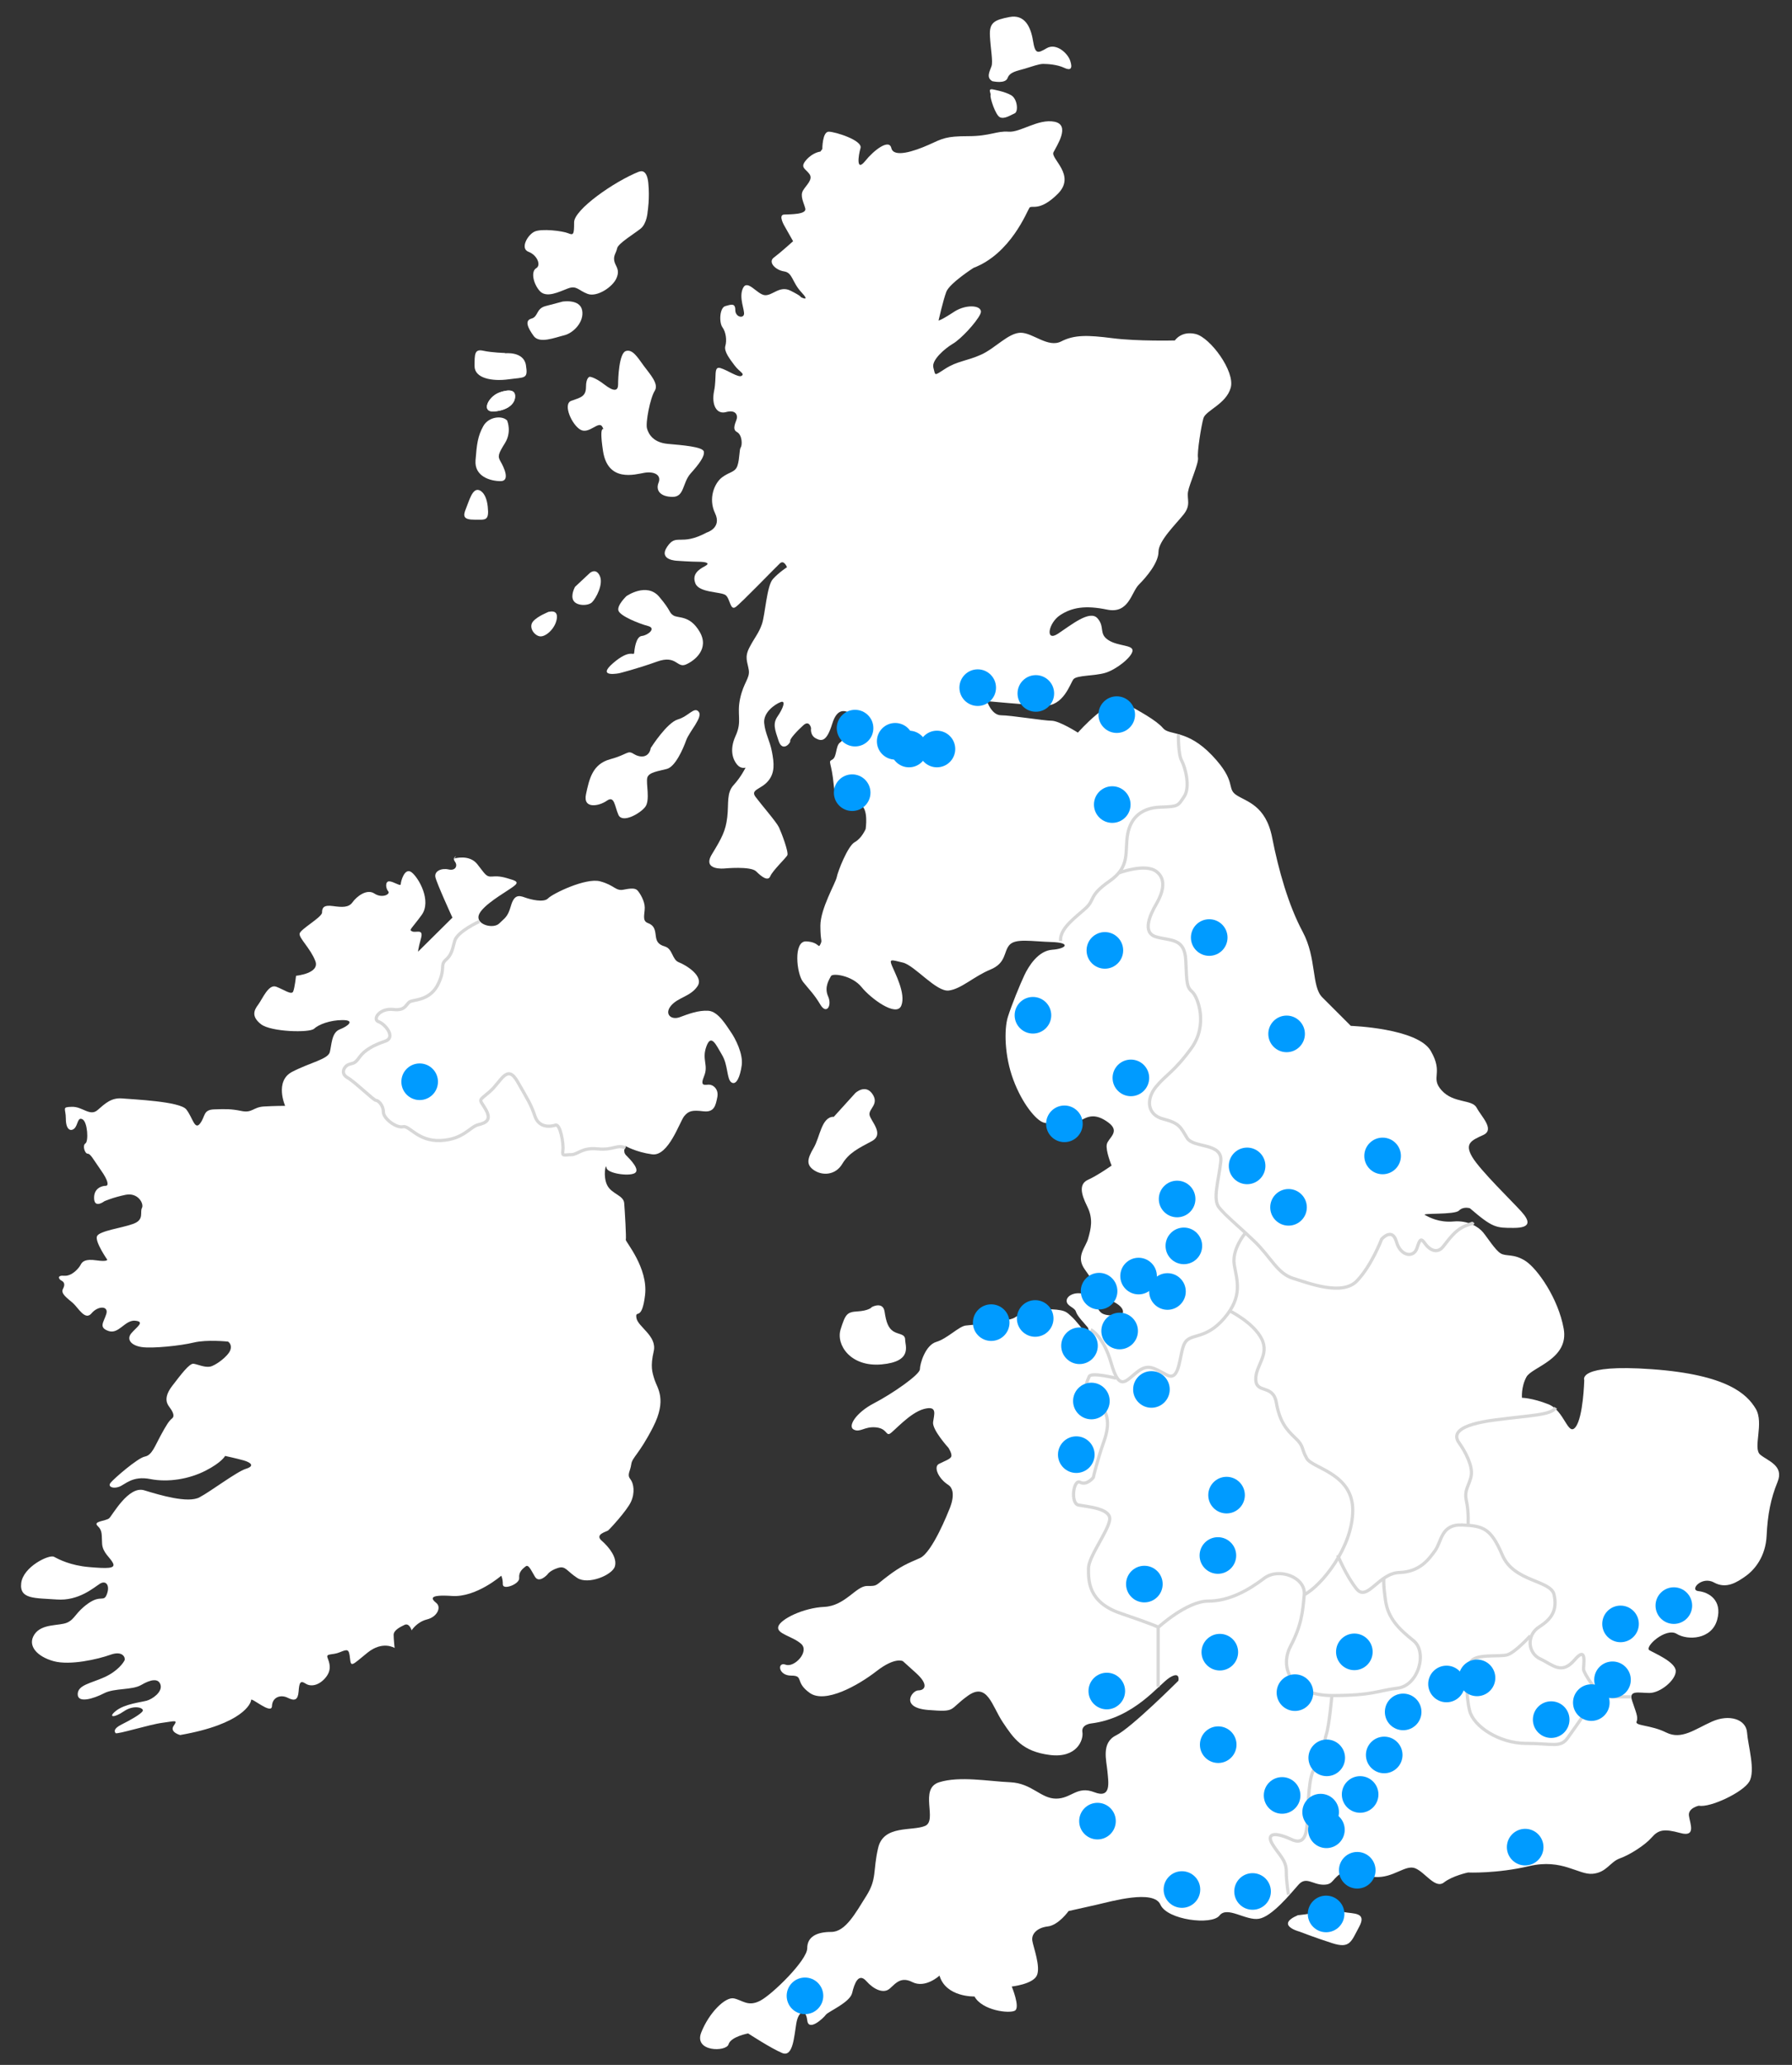 <?xml version="1.0" encoding="UTF-8"?>
<svg xmlns="http://www.w3.org/2000/svg" version="1.1" viewBox="0 0 558.1 642.9">
  <rect x="0" y="0" width="558.1" height="642.9" fill="#333333" stroke="none"/>
  <!-- Generator: Adobe Illustrator 29.4.0, SVG Export Plug-In . SVG Version: 2.1.0 Build 152)  -->
  <defs>
    <style>
      .st0 {
        fill: #009bff;
      }

      .st1 {
        fill: #fff;
      }

      .st2 {
        fill: none;
        stroke: #d7d7d7;
        stroke-miterlimit: 10;
      }
    </style>
  </defs>
  <g id="Map_outline">
    <path class="st1" d="M256.1,46.4s0-5.4,2-5.4,10.6,2.7,9.9,5.1-1.4,7.5,1.4,4.1c2.7-3.4,7.5-7.1,8.2-4.1.7,3.1,7.1,1,11.6-1,4.4-2,5.4-2.7,12.3-2.7s8.9-1.7,12.6-1.4c3.7.3,9.2-4.1,14.3-3.1s.7,7.5-.3,9.5,7.1,7.1,1.4,12.9c-5.8,5.8-8.2,3.4-8.9,4.4-.7,1-5.8,14.3-17.4,18.7,0,0-7.5,4.8-8.5,7.5s-2.4,8.9-2.4,8.9c0,0,.7,0,4.8-2.7s9.5-2,8.2.7-6.1,7.8-8.5,9.2-6.8,5.1-6.1,7.5,0,2.7,3.7.3,6.8-2.4,11.2-4.4,8.5-6.8,12.3-6.8,8.5,4.8,12.6,2.7,8.2-2,16-1,19.4.7,19.4.7c0,0,2-3.1,6.5-2s12.3,11.6,10.9,16.7-7.8,7.1-8.5,9.5-2,10.6-1.7,12.3-2.7,8.2-3.1,10.6,1,4.1-1.4,7.1-7.8,8.2-7.8,11.6-3.7,7.8-6.1,10.2-3.1,9.2-9.9,7.8-10.9-.7-14.6,1.7-4.8,8.5-.7,5.8,9.9-7.5,12.3-4.8.3,4.8,3.4,6.8,7.8,1.4,7.5,3.4-5.1,5.8-8.5,6.8-8.9.7-9.9,2-3.1,8.5-9.2,8.2-17.7-1.4-17.7-1.4c0,0,1.4,4.4,4.4,4.4s13.3,1.7,15.7,1.7,8.2,3.7,8.2,3.7c0,0,10.2-11.6,14.6-9.2s9.9,5.4,11.9,7.8,7.5.3,15.3,8.5,4.4,10.2,7.5,12.3,9.2,3.1,11.2,13.3,5.1,21.1,9.5,29.3,2.7,17,6.1,20.4l8.9,8.9s20.8.7,24.9,7.8-.3,8.2,3.4,12.3,9.5,2.7,10.9,5.4,5.8,6.8,2,8.5-5.8,2.7-3.4,6.8,12.6,14,15.3,17,3.1,5.1-2.4,5.1-6.5,0-13.6-6.1c0,0-2-.7-3.4.7s-11.9.7-10.6,1.4,4.4,2.4,8.9,2,7.8,1.7,9.2,3.4,3.7,5.4,5.4,6.5,4.1,0,7.8,2.4,10.2,11.6,11.9,21.1-9.9,11.9-11.6,15-1.4,6.5-1.4,6.5c0,0,3.1,0,8.2,2s6.1,10.2,8.5,7.1,2.7-14.6,2.7-14.6c0,0-2.4-5.1,21.1-3.4s29.6,7.8,32.3,12.3-1,12.3,1.4,14.3,7.5,3.4,5.4,8.5-3.1,10.2-3.4,16.7-3.7,10.6-6.5,12.6-6.1,4.1-9.9,2-7.8,2.4-4.8,2.7,7.5,2.7,5.8,8.9-9.2,6.5-12.6,4.4-10.2,4.1-8.5,5.1,8.2,3.7,8.2,6.5-4.8,6.8-8.2,6.8-6.5-1-5.4,2.4,2,5.1,1.4,6.5,4.4,1,9.2,3.4,8.9-1,14.3-3.4,10.6-.7,10.9,3.4,2.7,11.9.7,15.3-12.3,8.2-15.7,7.5c0,0-3.4.7-3.1,3.1s2.4,6.8-2.7,5.4-6.8-1-8.9,1.4-6.8,5.4-9.9,6.5-4.1,4.4-8.5,4.8-9.5-4.8-19.7-2.4-19.1,2-19.1,2c0,0-4.8,1-7.5,3.1s-5.8-3.1-8.9-4.4-6.8,3.1-12.6,2.7-5.4-3.7-9.5-1.7-3.1,4.1-6.5,4.1-5.4-2.7-7.8,0-8.2,9.9-12.3,10.6-9.9-4.1-12.3-1-16.3,1.4-18.4-3.4-15.3-1-19.7,0l-8.9,2s-3.1,4.4-6.5,4.8-5.1,2.4-4.8,4.4,2.7,8.2,1.4,10.9-7.8,3.4-7.8,3.4c0,0,2.7,6.5,1,7.5s-10.2,0-12.6-4.4c0,0-8.9.3-10.9-6.5,0,0-4.4,4.1-8.5,2s-5.8,1.4-7.5,2.4-4.4,0-6.8-2.7-3.7.7-4.4,3.7-7.5,5.8-8.2,6.8-5.4,5.4-5.8,1.7-2.7-3.1-3.4,1-1,10.6-4.4,9.2-10.6-6.1-10.6-6.1c0,0-5.4,1-6.1,3.4s-10.9,2.4-8.5-3.7,7.5-11.2,10.2-10.6,4.4,2.7,8.2.7,14.6-12.6,14.6-16.3,3.1-5.1,7.5-5.1,7.5-5.8,10.9-11.2,2-7.8,3.7-15,10.6-5.1,14.6-6.8-2-11.6,4.4-13.6,15.3-.3,22.1,0,9.5,5.1,14.3,5.1,6.5-4.1,11.9-2,4.4-3.1,4.1-6.5-2-8.9,2.7-11.2,19.4-17,19.4-17c0,0,.7-3.1-2.7-1s-10.9,12.6-24.5,14.3c0,0-3.1.3-2.7,2.7s-1.7,8.2-10.2,7.1-11.2-5.1-14.6-10.2-4.8-12.6-10.9-8.2-3.4,5.1-12.3,4.4-5.1-6.1-3.1-6.1,3.4-1.7-.7-5.4l-4.1-3.7s-2.4-1.4-8.2,3.1-16,10.2-20.8,6.8-1.7-5.4-5.8-5.4-4.4-4.4-1.7-3.4,7.5-4.1,4.8-6.5-7.8-3.1-7.1-5.4,7.8-5.8,14.3-6.1,9.9-6.5,13.3-6.5,2.4,0,6.5-3.1,6.1-3.9,10-5.6,9-14.8,9-14.8c0,0,2.9-6-.2-8s-4.6-5.6-2.9-6.5,3.7-1.5,3.9-2.4-.9-2.6-.9-2.6c0,0-5.1-5.6-4.8-8s1.5-5.3-2.9-4.1-9.4,7.1-10.6,7.7-.9-1.7-4.4-2-4.8,1.7-6.8.7.7-5.3,6.3-8.2,14.3-8.9,14.3-10.6,1.7-7.5,5.1-8.5,7.1-4.9,9.2-5.1,12.9-1.2,15.1-2.4,2.4-2.7,9.2-2.7,7,.9,8.5,2.2,3.7,4.3,4.4,5.1,1.5-.7.7-1.7-3.2-3.4-3.6-4.8-2.9-1.7-2.9-3.4,2.9-3.1,6-1.9,3.2,5.1,5.4,6,5.6.3,6-.2.3-2.2-3.4-3.9-5.3-5.6-8.3-9.7.2-6.8,1-9.7,1.7-6-.3-10-2.6-7,.3-8.3,7.3-4.4,7.3-4.4c0,0-1.9-4.6-1.5-6.6s4.4-3.9.5-6.8-6.3-2-8.5-.7-9.4,1.4-11.7.7-6.6-5.8-9.4-13.3-2.9-15.8-1.7-19.6,3.7-9.9,5.1-12.9,4.4-7.7,8.7-8,6.1-2.2-.2-2.4-11.2-1.2-13.1.9-.9,5.6-6,7.7-9,6-12.9,6.5-10.6-7.8-14.3-8.7-4.3-1.2-3.4,1,4.4,8.7,2.9,12.4-9.5-2.2-12.4-5.8-9-4.4-9.5-3.4-2.2,3.4-.9,6.3-.5,5.8-2.4,2.6-3.4-4.6-5.4-7.1-3.1-12.8,1-12.6,3.7,2.4,4.4.9,0-.5,0-5.8,4.8-13.4,5.1-15.1,3.4-9.7,5.6-10.9,3.4-4.1,3.4-4.1c0,0,1-6.5-1.7-7.5s-7.5,2-8.2-5.8-2-7.5-.5-8.3,1-4.3,2.4-5.3,6-7.1,4.1-8.5-4.8-2.9-6.5,2.6-3.2,5.6-5.1,4.6-1.5-3.2-1.5-3.2c0,0-.5-2.6-2.4-.9s-4.3,4.3-4.1,4.9-2.4,3.6-3.6,0-1.9-5.4-.3-7.7,2.7-5.1.9-4.4-5.4,3.2-5.1,6.5,1.7,5.3,2.4,8.9,1,6.6-1.2,9.2-5.6,2.6-3.9,4.9,6.5,7.8,7.3,9.5,3.1,7.8,2.6,8.7-4.6,4.8-5.3,6.5-2.7.2-4.4-1.5-9.9-.9-9.9-.9c0,0-7,.7-3.9-4.4s4.3-7.3,4.8-11.6-.3-7.5,2-10,3.7-5.4,3.7-5.4c0,0-1.4.5-2.6-.9s-2.6-4.4-.5-9,.3-6.5,1.4-11.6,3.1-6.3,2.7-8.9-1.4-3.9.2-7,2.9-4.4,3.9-7.3,1.5-11.9,3.4-14,4.4-3.7,4.4-3.7c0,0-.9-2.4-2.2-1.2s-12.1,12.4-13.8,13.6-1.7-2.6-3.1-3.7-8.2-.7-9.4-3.6,1-4.4,2.9-5.4.3-1.4-2-1.4-6.5-.3-6.5-.3c0,0-6.1-.1-3.2-4.4s4.1,0,12.3-4.4c0,0,4.8-1.4,2.6-6s-.2-9.4,2.2-11.2,4.1-1.5,4.8-3.7.5-4.9,1-5.6.5-3.9-1.2-4.8-.2-3.2,0-4.3-.5-2.7-3.4-1.9-4.6-2.2-3.7-6.6-.3-7.8,2-7.1,5.6,3.1,6.6,2.4-.7-1.2-2.2-3.2-3.4-4.4-2.9-6.1.2-4.3-.9-5.8-.9-6.1.9-6.6,3.1-1,3.1,1.2,2.4,2.7,2.7,1.4-1.7-5.3-.3-8.2,4.4,2,6.8,2.2,4.6-3.1,8-1.4,3.2,2,3.2,2c0,0,3.2,1.7.2-1.5s-2.7-6.1-5.4-6.5-5.1-2.9-3.2-4.3,6-5.1,6-5.1l-2.6-4.6s-2.2-3.6-.2-3.7,7.1,0,6.6-1.9-1.7-3.9-.7-5.6,3.2-3.4,2-5.1-3.1-2-1-4.4,4.4-2.6,4.4-2.6Z"/>
    <path class="st1" d="M309,27.8s4.1.7,6,1.9,2.2,5.1,1,5.6-3.2,1.9-4.6,1.2-3.1-6.1-2.9-6.8-.9-2,.5-1.9Z"/>
    <path class="st1" d="M309.2,25.3s3.9.9,4.6-1,2.9-2.2,5.3-2.9,4.4-1.5,5.8-1.5,4.4.2,6.5,1.2,2.7.2,1.9-2.2-4.4-5.6-7.3-3.9-3.6,1.9-4.3-2.4-2.6-8.2-7.3-7.3-6.3,1.7-6.1,5.8,1,8,.5,9.5-1.9,3.7.5,4.8Z"/>
    <path class="st1" d="M199,53.5s2.4-1.4,2.9,3.4-.2,9-.2,9c0,0-.2,3.7-2.2,5.3s-7,4.6-7.3,6.1-1.2,2.2-.9,3.9,1.9,2.6.7,5.4-6.1,6-9,4.9-3.4-2.7-6.1-1.7-6.8,3.2-8.9.7-2.6-6.1-1-7,.3-4.1-2.4-5.1-.3-5.3,1.9-6.3,8.7-.2,10.4.5,1.9.5,1.9-3.4,12.3-12.6,20.3-15.8Z"/>
    <path class="st1" d="M175.2,93.9s5.4-.9,6.1,2.7-2.7,7.1-5.6,7.8-7.7,2.7-9.5.2-2.9-4.8-.7-5.4,1.4-3.1,4.4-3.9,5.3-1.4,5.3-1.4Z"/>
    <path class="st1" d="M183.6,117.3s1.5,0,4.6,2.4,4.3,2,4.3,0,.3-9.7,2.4-10.4,3.7,2,5.6,4.6,4.8,5.6,3.4,7.8-2.9,9.9-2.4,11.7,2,4.4,6.5,4.8,10.9.9,11.2,2.4-1.5,3.9-4.1,6.8-1.9,7.3-5.6,7.3-5.4-1.9-4.4-4.4-1.5-3.6-4.4-3.1-11.4,3.1-12.9-6.8.9-5.4-.2-7.5-4.1,2.4-6.8.9-5.6-8-2.9-9,4.6-1.2,4.6-4.3,1.2-3.2,1.2-3.2Z"/>
    <path class="st1" d="M157.3,110s5.8-.7,6.5,3.7-.3,3.7-5.4,4.4-10.6-.3-10.6-4.1,0-5.4,2.7-4.8,6.8.7,6.8.7Z"/>
    <path class="st1" d="M155.3,122.3s4.8-2,5.1.7-2.4,4.8-6.5,5.1-2-4.4,1.4-5.8Z"/>
    <path class="st1" d="M158,131.1s1.4,3.4-.7,6.8-2.4,4.1-1.4,5.8,3.1,6.1,0,6.1-8.2-1.4-7.8-6.5.7-7.5,2.4-10.6,6.1-3.4,7.5-1.7Z"/>
    <path class="st1" d="M149.2,152.6s2.2.5,2.7,5.1-.7,4.1-4.1,4.1-3.7-1-2.7-3.4,2-6.5,4.1-5.8Z"/>
    <path class="st1" d="M171,190.5s2.9-.9,2.4,2.2-3.6,5.8-5.4,5.4-3.4-2.9-2-4.6,5.1-3.1,5.1-3.1Z"/>
    <path class="st1" d="M179.1,182.7l4.6-4.3s1.9-1.7,3.1.9-1.2,7-2.4,8.2-4.8,1.2-5.8-.5.5-4.3.5-4.3Z"/>
    <path class="st1" d="M195.1,185.6s6.3-4.4,10.2.2,2.9,4.8,4.4,5.8,5.1-.2,8.2,5.1-1.5,9-4.3,10.2-2.9-3.1-9-.9-11.7,3.6-11.7,3.6c0,0-7.3,1.5-2-3.1s6.5-2.2,6.6-3.2.5-5.1,2.4-5.3,4.6-2.4,1.9-3.1-8.7-3.1-9.2-4.8,2.6-4.6,2.6-4.6Z"/>
    <path class="st1" d="M202.8,232.7s4.9-7.7,8.3-8.7,5.1-4.1,6.5-2.4-2.9,6.1-3.9,8.9-3.4,8.2-6,8.9-5.6,1-6.1,2.7,1,7.1-.7,9.2-7.1,5.1-8.3,2.4-1.2-6.1-3.6-4.4-7.5,2.7-6.5-2,2-9.4,7.5-10.9,5.4-2.9,7.3-1.7,4.8,1.5,5.4-1.9Z"/>
    <path class="st1" d="M259.6,347.8l6.8-7.5s3.1-2.9,5.3.3-1.2,4.6-.9,6.5,4.8,6,.7,8.2-7.1,3.6-9.2,7.1-6.1,3.7-8.7,2-2.2-3.6-.2-7,2.4-9.5,6.1-9.7Z"/>
    <path class="st1" d="M271.4,407s3.6-2,4.1,1.4,1.2,5.1,2.7,6.1,3.7.7,3.7,2.6,2.4,6.8-7.3,7.7-14.3-6.1-12.8-10.9,2-5.4,5.3-5.6,4.3-1.2,4.3-1.2Z"/>
    <path class="st1" d="M141.5,267.3s4.6-1.4,7.1,1.7,2.7,4.1,4.8,3.9,3.6.2,6.1,1,1.4,1.5-1.5,3.4-8.9,5.6-9,8.2,4.8,3.7,6.5,2,2.6-1.9,3.6-5.4,2.4-3.4,4.3-2.7,6,1.7,7.3.3,11.7-6.5,16.2-5.3,4.8,3.1,7.3,2.6,3.7-.5,4.4.3,2.2,3.2,2.2,5.3-.9,4.1,1,4.8,2.2,2,2.4,3.7.5,2.9,2.9,3.6,2.2,4.1,4.3,4.9,8,4.3,5.8,7.5-6,3.4-8.2,6,0,4.6,2.7,3.6,5.8-2.2,8.9-2,5.6,4.6,7,6.6,3.9,6.8,3.4,10.4-1.7,6.3-3.2,5.3-1-5.3-2.9-8.5-3.4-6.8-4.9-2.7.7,5.8-.7,9.2.2,2.7,1.5,2.7,3.1,1.4,2.6,3.9-.9,4.8-4.3,4.4-4.6-.2-6,1.5-4.9,12.6-10,11.9-8.3-2.6-8.3-2.6c0,0-1,1.7.2,2.9s4.6,4.6,2.6,5.6-8.5,0-8.7-1.7-1.2,2.6.2,5.4,5.1,3.1,5.3,5.6.7,10.9.5,11.4,7,8.7,6,17.2-3.1,4.3-2.7,7.1,6.5,5.6,5.4,10.4-.5,6.5.3,9,3.9,6-.5,14.6-6.5,9.4-6.8,11.6-1.4,3.2-.3,4.6,1.5,4.3.2,7.1-6.6,8.5-7.1,8.9-4.3,1.2-2,3.2,4.9,5.3,4.1,8-8.3,5.8-11.7,3.6-3.6-3.9-6.1-3.1-3.2,2-3.2,2c0,0-2.6,2.9-3.9.7s-2-3.9-2.9-3.2-2.2,1.7-2,3.6-5.1,3.9-5.1,2-.5-2.7-.5-2.7c0,0-7.8,6.8-15.3,6.3s-6.5.9-4.9,2.2.3,4.3-2.9,5.1-4.8,3.4-4.8,3.4c0,0-.7-2.4-2.2-1.7s-3.4,1.7-3.4,3.1.3,4.1.3,4.1c0,0-3.7-2.4-8.5,1.5s-5.1,4.6-5.4,1.7-.7-2.9-3.1-1.9-4.4.3-3.9,1.7,1.5,3.6-.5,6.1-4.6,3.1-6.3,2-2-.3-2.2,2.4-1.2,3.1-3.4,2-4.8-.2-4.9,2.6-6.5-2.9-6.5-1.9-2.6,7.5-22.1,10.9c0,0-3.4-.9-2-2.9s.3-1.4-3.6-.9-14.1,3.7-14.5,3.2-.7-1.4,1.9-2.7,5.8-3.1,6.5-4.1-2.6-2.2-5.8,0-5.1,1.9-2.4-.2,7.7-2.6,9.5-3.1,4.9-2.7,4.3-4.9-3.1-1.7-6,0-8.3.9-11.6,2.6-8.2,3.2-8.2.3,4.1-3.4,8.3-5.3,6-4.6,6.3-5.3-.5-3.1-4.4-1.7-12.6,3.4-17.7,2-8.3-4.8-6-8.3,7.7-2.6,10.2-3.7,2.6-3.2,6.6-6,4.8-.2,5.8-2.9-.3-4.4-2.2-3.2-6.6,5.4-13.4,4.9-11.7,0-11.1-5.1,8.7-9,10.2-8.2,5.1,2.7,10.9,3.2,8.3.5,7.5-1.2-3.2-3.2-3.4-6,.2-4.1-1.4-5.6,2.6-1.5,3.6-2.4,6-10.2,10.9-8.7,13.6,4.1,17.2,2.2,11.6-8,14.5-8.9,1.4-2-.7-2.6-5.8-1.4-5.8-1.4c0,0-1,2-6.1,4.6s-11.6,3.7-17.2,2.6-7.8,1.7-9.7,2.4-3.6,0-2.7-1.2,8.5-7.8,10.7-8.2,3.1-3.2,4.9-6.5,2.6-4.6,3.6-5.4,0-2.4-.9-3.6-1.7-3.1,1-6.6,5.3-7,6.6-6.8,3.4,1.2,5.1.9,5.6-3.2,6.3-5.1-.7-2.7-.7-2.7c0,0-6.6-.7-10.7.3s-12.9,1.9-16.2,1.4-4.8-2.4-3.2-4.3,4.4-3.6,1.2-3.9-5.1,4.3-8.3,3.2-1.5-2.7-.7-5.3-2.6-2.6-4.6-.2-4.1-1.7-5.8-3.2-3.9-2.9-3.1-4.4.3-2.2-.5-2.6-1.5-1.7.9-1.5,4.6-2.4,5.1-3.4,1.4-1.9,4.9-1.4,3.4-.2,3.4-.2c0,0-3.9-5.6-3.2-7.3s8-2.6,11.4-3.9,1.9-3.6,2.6-4.9-1.2-4.9-5.1-4.1-6.6,2-6.6,2c0,0-3.1,2.4-3.2-.9s2.6-3.9,3.6-3.9.9-1.5-1.5-4.9-3.2-5.1-4.1-5.1-1.7-2.6-.7-3.2.7-6.6-.9-7.5-1.4,1.9-2.6,2.9-2.6.2-2.6-3.1-1.4-3.6,1.9-3.7,5.6,3.1,8,1,4.3-3.9,7.7-3.6,17.9.9,19.9,3.4,2.6,6.6,4.3,4.4.9-4.3,4.4-4.4,5.1-.2,8.5.5,3.6-1.2,7-1.4,6.6-.2,6.6-.2c0,0-3.4-7.7,2.2-10.6s11.1-3.9,11.7-6.1.5-6.1,3.1-7.1,4.9-2.9.9-2.9-7.5,1.4-8.9,2.7-13.4,1-16.5-1.4-2.2-4.4-.9-6.1,3.2-6.5,5.6-5.6,4.8,2.7,5.3,1.5.9-4.9.9-4.9c0,0,7.5-.7,6-4.6s-5.1-7.1-4.9-8.5,7-5.1,7-6.6.5-2.4,3.4-2,4.9.5,6.1-1.2,4.4-4.3,6.8-2.7,5.1.2,4.3-.7-1-3.1.3-3.1,3.6,1.7,3.6.9,1.2-5.4,3.4-3.7,6.3,8.9,3.1,13.3-4.1,4.6-2.9,5.1,3.6-1,2.7,2.2-.9,4.1-.9,4.1l10.7-10.6s-4.9-10.7-5.3-12.6,1.9-2.9,4.1-2.4,2.9-1.2,2-2.4.3-1.7.3-1.7Z"/>
    <path class="st1" d="M404.1,596.3s4.1-.3,6.9-1.3,4.3-.3,7.4.3,7.4,0,4.9,4.6-2.8,6.9-8.4,5.1-10.2-3.6-10.2-3.6c0,0-7.7-2-.5-5.1Z"/>
  </g>
  <g id="Borders">
    <path class="st2" d="M330.3,293c0-.3,0-.5,0-.8.4-3.7,5-6.8,7.9-9.5s.8-3.8,7.4-8.4,4.6-9.2,5.6-14.6,4.6-8.2,10.2-8.4,5.4-.3,7.4-3.3.3-9.2-.8-11.2-1-8.1-1-8.1"/>
    <path class="st2" d="M348.4,271.8s8.2-3.1,11.7-.5,1.8,7.1,0,10.2-4.6,8.9,0,10.2,8.9.3,9.2,7.4.3,8.2,2,9.7,5.1,10.2-.3,17.6-7.9,8.2-11,12-2.8,8.7,2.3,10,5.4,2.6,7.4,5.9,11.2,1.3,10.5,7.4-2.6,11.7-.5,14.3,5.9,5.6,11,10.5,7.1,10,12,11.5,15.3,5.6,19.9.8,7.7-13,7.7-13c0,0,3.3-3.8,4.6.8s5.4,5.1,6.4,2,1.3-3.1,2.6-1.3,3.6,3.1,5.4,1,3.7-5.4,7.5-6.8.6,0,.8-.4"/>
    <path class="st2" d="M387.7,384.1s-4.1,4.9-3.3,9.7,2.8,9.7-3.1,16.6-10.5,4.6-12.3,7.7-1.3,12.3-5.6,10-5.9-3.6-9.4-.8-5.4,5.9-7.9-2.8-6.4-10.5-6.4-10.5"/>
    <path class="st2" d="M347.6,429.1s-7.9-2-8.4-.5-2.3,3.3,1.8,6.9,4.9,7.4,2.8,13.3-3.3,11.2-3.3,11.2c0,0-2,2.6-4.1,1.5s-3.1,6.6-.5,7.1,10.2,1,9.7,4.6-6.6,11.5-6.6,15.1-.3,10.5,10,14,11.7,4.3,11.7,4.3v18.6"/>
    <path class="st2" d="M360.7,506.7s8.9-8.2,15.6-8.2,12.8-3.6,17.4-7.1,13-.3,12.5,5.1-.8,9.4-4.3,16.1.3,15.3,13,15.3,14-1.5,20.4-2.3,9.4-11.2,4.9-14.8-7.9-6.9-8.7-12.5-.5-6.9-.5-6.9"/>
    <path class="st2" d="M382.9,408.1s7.4,3.6,10,8.7-2,8.4-1.8,12.8,5.4,1.3,6.4,7.1,3.1,8.4,5.9,11,1.8,3.3,3.6,6.4,14.3,4.6,14.3,16.1-9.7,23.5-15.1,26.3"/>
    <path class="st2" d="M416.6,484.2s2.6,6.4,5.9,10.5,6.9-4.9,13.3-5.1,9.2-4.1,11.2-6.9,1.8-8.2,8.4-7.9,8.9,1,12.5,9.4,15.1,7.7,16.1,12.3-.5,7.4-4.6,10-3.6,8.2.3,10,6.6,5.1,10.7.3,2.6,2,2.8,3.1,4.3,8.4,8.4,8.4h6.4"/>
    <path class="st2" d="M457.2,475s.3-4.1-.5-7.7,1-4.9,1.5-7.9-1.8-7.4-3.8-10.2-.3-5.6,11.2-7.1,17.4-1.5,18.9-3.8"/>
    <path class="st2" d="M476.6,509.3s-4.6,5.1-7.1,5.9-10-.5-11.5,2.3-1.5,10.2-.3,15.1,9.2,10.2,17.6,10.2,10.7,1.5,13-1.8,8.7-11.7,8.7-15.1"/>
    <path class="st2" d="M414.8,527.9s-.8,9.4-1.8,12.3,0,10-2.6,10-2.8,8.7-3.1,13.3.3,11.7-5.1,9.2-7.9-1.8-5.9,1.5,4.3,4.9,4.3,8.4.7,7.3.7,7.3"/>
    <path class="st2" d="M149.3,286.9s-6.9,3.1-7.7,6.1-1,4.3-2.8,5.9,0,2.6-2.3,7.4-6.6,4.9-8.4,5.4-1.3,3.1-5.6,2.6-6.6,3.1-4.6,3.8,5.6,4.9,2,6.1-6.4,2.8-7.9,4.9-1.8,1.8-3.3,2.3-2.8,2.8-.5,4.1,8.2,7.1,8.9,7.1,2.3,1.5,2.3,3.6,4.1,5.1,6.1,4.6,4.6,4.6,11.7,4.3,9.2-4.3,11.7-4.9,4.3-1.5,2.3-4.9-2.3-2.3,1.3-5.4,5.4-8.9,8.7-3.1,4.1,6.9,5.4,10.7,4.9,3.3,6.4,2.8,2.6,5.9,2.3,7.9.5,1.3,2.6,1.3,3.3-2.3,8.2-1.8,6.1-1.5,8.7-.3"/>
    <path class="st1" d="M155.3,122.3s4.8-2,5.1.7-2.4,4.8-6.5,5.1-2-4.4,1.4-5.8Z"/>
  </g>
  <g id="Layer_4">
    <circle class="st0" cx="266.3" cy="226.7" r="5.7"/>
    <circle class="st0" cx="265.4" cy="246.8" r="5.7"/>
    <circle class="st0" cx="278.8" cy="230.8" r="5.7"/>
    <circle class="st0" cx="283.1" cy="233.2" r="5.7"/>
    <circle class="st0" cx="291.8" cy="233.2" r="5.7"/>
    <circle class="st0" cx="304.5" cy="214.1" r="5.7"/>
    <circle class="st0" cx="322.6" cy="215.9" r="5.7"/>
    <circle class="st0" cx="347.8" cy="222.5" r="5.7"/>
    <circle class="st0" cx="346.4" cy="250.5" r="5.7"/>
    <circle class="st0" cx="130.7" cy="336.8" r="5.7"/>
    <circle class="st0" cx="321.7" cy="316.1" r="5.7"/>
    <circle class="st0" cx="344.1" cy="295.9" r="5.7"/>
    <circle class="st0" cx="376.6" cy="291.9" r="5.7"/>
    <circle class="st0" cx="331.5" cy="349.9" r="5.7"/>
    <circle class="st0" cx="352.2" cy="335.6" r="5.7"/>
    <circle class="st0" cx="400.7" cy="321.9" r="5.7"/>
    <circle class="st0" cx="430.6" cy="359.9" r="5.7"/>
    <circle class="st0" cx="388.4" cy="363" r="5.7"/>
    <circle class="st0" cx="401.3" cy="375.9" r="5.7"/>
    <circle class="st0" cx="366.6" cy="373.3" r="5.7"/>
    <circle class="st0" cx="368.7" cy="387.9" r="5.7"/>
    <circle class="st0" cx="354.6" cy="397.3" r="5.7"/>
    <circle class="st0" cx="363.6" cy="402.1" r="5.7"/>
    <circle class="st0" cx="342.3" cy="402" r="5.7"/>
    <circle class="st0" cx="348.7" cy="414.4" r="5.7"/>
    <circle class="st0" cx="336.2" cy="419" r="5.7"/>
    <circle class="st0" cx="322.4" cy="410.5" r="5.7"/>
    <circle class="st0" cx="308.7" cy="411.8" r="5.7"/>
    <circle class="st0" cx="339.9" cy="436.2" r="5.7"/>
    <circle class="st0" cx="358.6" cy="432.6" r="5.7"/>
    <circle class="st0" cx="335.2" cy="452.9" r="5.7"/>
    <circle class="st0" cx="382" cy="465.5" r="5.7"/>
    <circle class="st0" cx="379.3" cy="484.3" r="5.7"/>
    <circle class="st0" cx="356.4" cy="493.2" r="5.7"/>
    <circle class="st0" cx="344.7" cy="526.5" r="5.7"/>
    <circle class="st0" cx="379.9" cy="514.4" r="5.7"/>
    <circle class="st0" cx="379.4" cy="543.2" r="5.7"/>
    <circle class="st0" cx="403.3" cy="527" r="5.7"/>
    <circle class="st0" cx="421.8" cy="514.3" r="5.7"/>
    <circle class="st0" cx="399.3" cy="559" r="5.7"/>
    <circle class="st0" cx="413.2" cy="547.3" r="5.7"/>
    <circle class="st0" cx="411.3" cy="564.2" r="5.7"/>
    <circle class="st0" cx="413.1" cy="569.7" r="5.7"/>
    <circle class="st0" cx="423.6" cy="558.7" r="5.7"/>
    <circle class="st0" cx="431.1" cy="546.4" r="5.7"/>
    <circle class="st0" cx="437" cy="533" r="5.7"/>
    <circle class="st0" cx="450.5" cy="524.3" r="5.7"/>
    <circle class="st0" cx="460" cy="522.4" r="5.7"/>
    <circle class="st0" cx="483.1" cy="535.4" r="5.7"/>
    <circle class="st0" cx="475" cy="575.1" r="5.7"/>
    <circle class="st0" cx="422.7" cy="582.3" r="5.7"/>
    <circle class="st0" cx="413" cy="595.9" r="5.7"/>
    <circle class="st0" cx="390.1" cy="588.9" r="5.7"/>
    <circle class="st0" cx="368.1" cy="588.3" r="5.7"/>
    <circle class="st0" cx="341.8" cy="567" r="5.7"/>
    <circle class="st0" cx="250.7" cy="621.4" r="5.7"/>
    <circle class="st0" cx="502.2" cy="523" r="5.7"/>
    <circle class="st0" cx="495.6" cy="530.1" r="5.7"/>
    <circle class="st0" cx="504.7" cy="505.6" r="5.7"/>
    <circle class="st0" cx="521.3" cy="499.9" r="5.7"/>
  </g>
</svg>